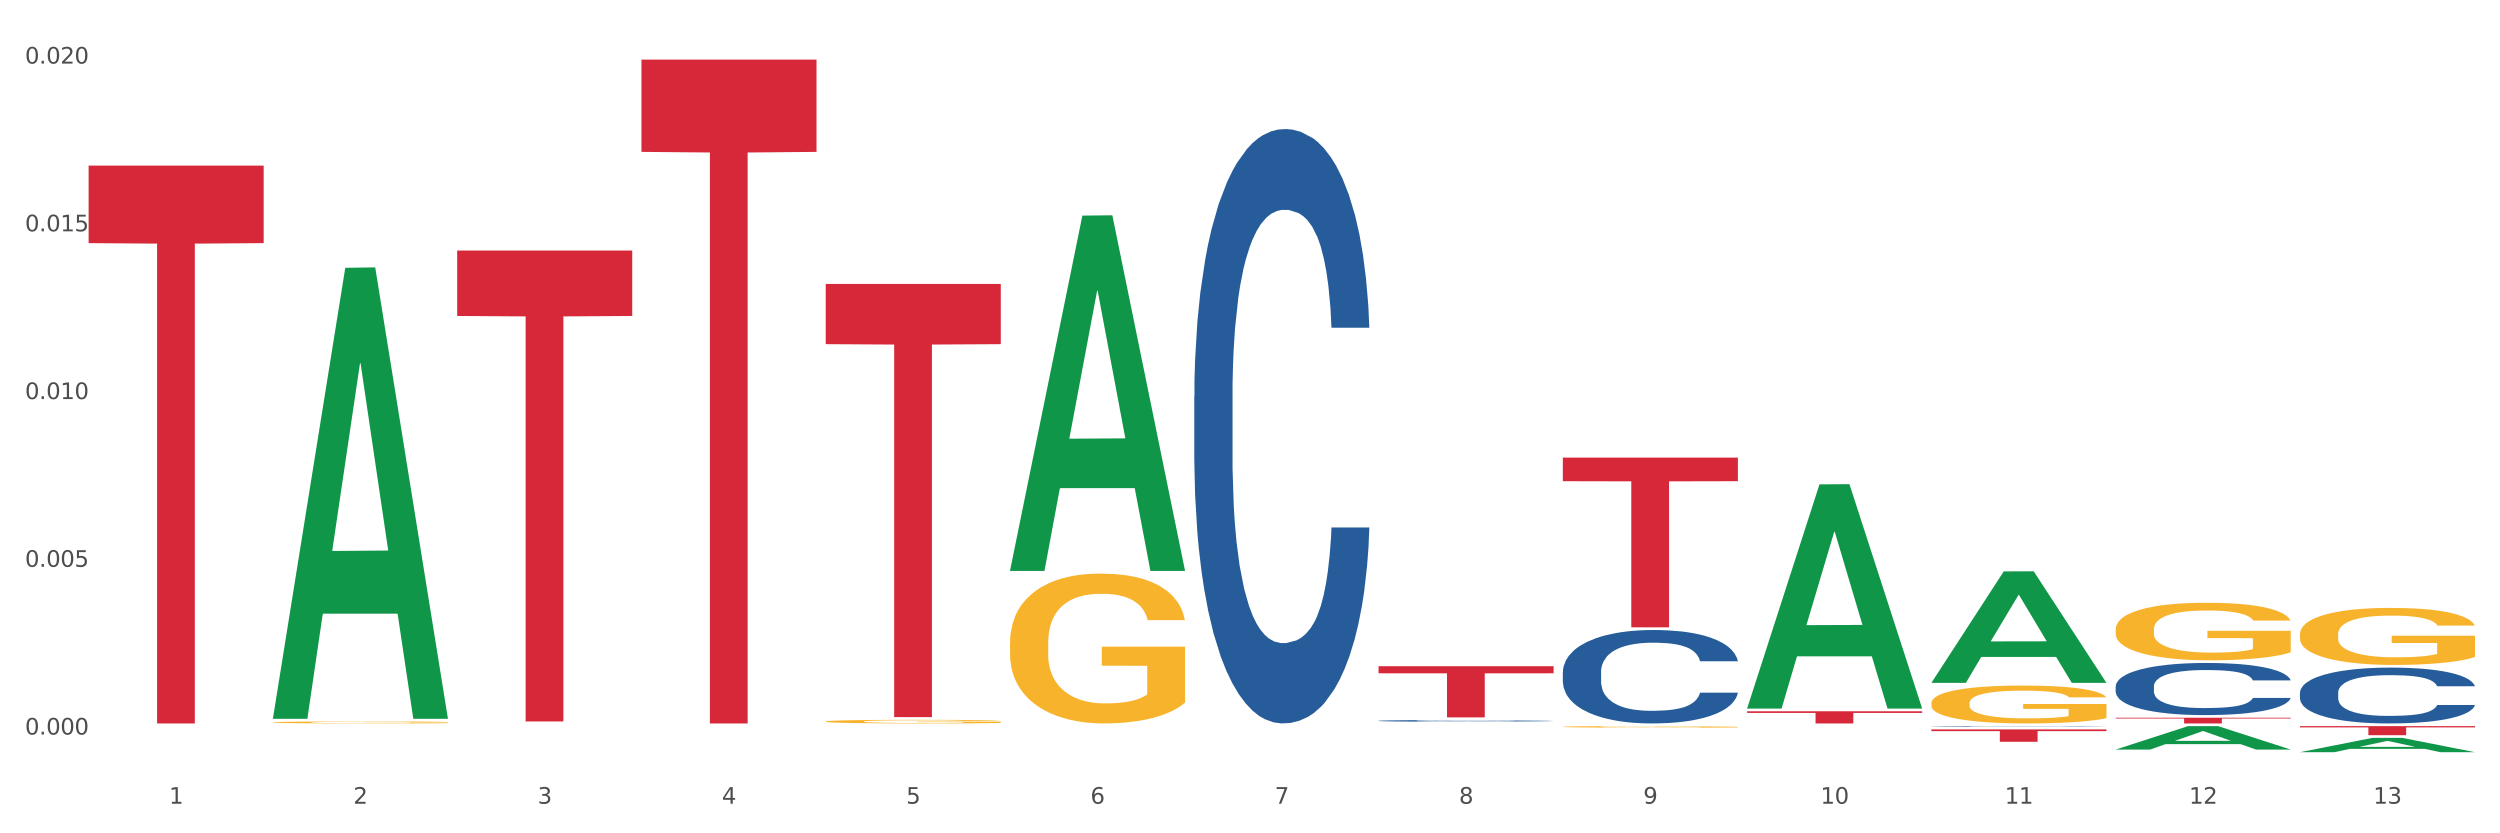 <?xml version="1.0" encoding="utf-8" standalone="no"?>
<!DOCTYPE svg PUBLIC "-//W3C//DTD SVG 1.1//EN"
  "http://www.w3.org/Graphics/SVG/1.1/DTD/svg11.dtd">
<svg xmlns:xlink="http://www.w3.org/1999/xlink" width="1080pt" height="360pt" viewBox="0 0 1080 360" xmlns="http://www.w3.org/2000/svg" version="1.1">
 <rect x="0" y="0" width="1080" height="360" fill="#333333" stroke="none"/>
 <defs>
  <style type="text/css">*{stroke-linejoin: round; stroke-linecap: butt}</style>
 </defs>
 <g id="figure_1">
  <g id="patch_1">
   <path d="M 0 360 
L 1080 360 
L 1080 0 
L 0 0 
z
" style="fill: #ffffff; stroke: #ffffff; stroke-linejoin: miter"/>
  </g>
  <g id="axes_1">
   <g id="matplotlib.axis_1">
    <g id="xtick_1">
     <g id="text_1">
      <!-- 1 -->
      <g style="fill: #4d4d4d" transform="translate(73.043 347.204) scale(0.096 -0.096)">
       <defs>
        <path id="DejaVuSans-31" d="M 794 531 
L 1825 531 
L 1825 4091 
L 703 3866 
L 703 4441 
L 1819 4666 
L 2450 4666 
L 2450 531 
L 3481 531 
L 3481 0 
L 794 0 
L 794 531 
z
" transform="scale(0.016)"/>
       </defs>
       <use xlink:href="#DejaVuSans-31"/>
      </g>
     </g>
    </g>
    <g id="xtick_2">
     <g id="text_2">
      <!-- 2 -->
      <g style="fill: #4d4d4d" transform="translate(152.65 347.204) scale(0.096 -0.096)">
       <defs>
        <path id="DejaVuSans-32" d="M 1228 531 
L 3431 531 
L 3431 0 
L 469 0 
L 469 531 
Q 828 903 1448 1529 
Q 2069 2156 2228 2338 
Q 2531 2678 2651 2914 
Q 2772 3150 2772 3378 
Q 2772 3750 2511 3984 
Q 2250 4219 1831 4219 
Q 1534 4219 1204 4116 
Q 875 4013 500 3803 
L 500 4441 
Q 881 4594 1212 4672 
Q 1544 4750 1819 4750 
Q 2544 4750 2975 4387 
Q 3406 4025 3406 3419 
Q 3406 3131 3298 2873 
Q 3191 2616 2906 2266 
Q 2828 2175 2409 1742 
Q 1991 1309 1228 531 
z
" transform="scale(0.016)"/>
       </defs>
       <use xlink:href="#DejaVuSans-32"/>
      </g>
     </g>
    </g>
    <g id="xtick_3">
     <g id="text_3">
      <!-- 3 -->
      <g style="fill: #4d4d4d" transform="translate(232.258 347.204) scale(0.096 -0.096)">
       <defs>
        <path id="DejaVuSans-33" d="M 2597 2516 
Q 3050 2419 3304 2112 
Q 3559 1806 3559 1356 
Q 3559 666 3084 287 
Q 2609 -91 1734 -91 
Q 1441 -91 1130 -33 
Q 819 25 488 141 
L 488 750 
Q 750 597 1062 519 
Q 1375 441 1716 441 
Q 2309 441 2620 675 
Q 2931 909 2931 1356 
Q 2931 1769 2642 2001 
Q 2353 2234 1838 2234 
L 1294 2234 
L 1294 2753 
L 1863 2753 
Q 2328 2753 2575 2939 
Q 2822 3125 2822 3475 
Q 2822 3834 2567 4026 
Q 2313 4219 1838 4219 
Q 1578 4219 1281 4162 
Q 984 4106 628 3988 
L 628 4550 
Q 988 4650 1302 4700 
Q 1616 4750 1894 4750 
Q 2613 4750 3031 4423 
Q 3450 4097 3450 3541 
Q 3450 3153 3228 2886 
Q 3006 2619 2597 2516 
z
" transform="scale(0.016)"/>
       </defs>
       <use xlink:href="#DejaVuSans-33"/>
      </g>
     </g>
    </g>
    <g id="xtick_4">
     <g id="text_4">
      <!-- 4 -->
      <g style="fill: #4d4d4d" transform="translate(311.865 347.204) scale(0.096 -0.096)">
       <defs>
        <path id="DejaVuSans-34" d="M 2419 4116 
L 825 1625 
L 2419 1625 
L 2419 4116 
z
M 2253 4666 
L 3047 4666 
L 3047 1625 
L 3713 1625 
L 3713 1100 
L 3047 1100 
L 3047 0 
L 2419 0 
L 2419 1100 
L 313 1100 
L 313 1709 
L 2253 4666 
z
" transform="scale(0.016)"/>
       </defs>
       <use xlink:href="#DejaVuSans-34"/>
      </g>
     </g>
    </g>
    <g id="xtick_5">
     <g id="text_5">
      <!-- 5 -->
      <g style="fill: #4d4d4d" transform="translate(391.473 347.204) scale(0.096 -0.096)">
       <defs>
        <path id="DejaVuSans-35" d="M 691 4666 
L 3169 4666 
L 3169 4134 
L 1269 4134 
L 1269 2991 
Q 1406 3038 1543 3061 
Q 1681 3084 1819 3084 
Q 2600 3084 3056 2656 
Q 3513 2228 3513 1497 
Q 3513 744 3044 326 
Q 2575 -91 1722 -91 
Q 1428 -91 1123 -41 
Q 819 9 494 109 
L 494 744 
Q 775 591 1075 516 
Q 1375 441 1709 441 
Q 2250 441 2565 725 
Q 2881 1009 2881 1497 
Q 2881 1984 2565 2268 
Q 2250 2553 1709 2553 
Q 1456 2553 1204 2497 
Q 953 2441 691 2322 
L 691 4666 
z
" transform="scale(0.016)"/>
       </defs>
       <use xlink:href="#DejaVuSans-35"/>
      </g>
     </g>
    </g>
    <g id="xtick_6">
     <g id="text_6">
      <!-- 6 -->
      <g style="fill: #4d4d4d" transform="translate(471.08 347.204) scale(0.096 -0.096)">
       <defs>
        <path id="DejaVuSans-36" d="M 2113 2584 
Q 1688 2584 1439 2293 
Q 1191 2003 1191 1497 
Q 1191 994 1439 701 
Q 1688 409 2113 409 
Q 2538 409 2786 701 
Q 3034 994 3034 1497 
Q 3034 2003 2786 2293 
Q 2538 2584 2113 2584 
z
M 3366 4563 
L 3366 3988 
Q 3128 4100 2886 4159 
Q 2644 4219 2406 4219 
Q 1781 4219 1451 3797 
Q 1122 3375 1075 2522 
Q 1259 2794 1537 2939 
Q 1816 3084 2150 3084 
Q 2853 3084 3261 2657 
Q 3669 2231 3669 1497 
Q 3669 778 3244 343 
Q 2819 -91 2113 -91 
Q 1303 -91 875 529 
Q 447 1150 447 2328 
Q 447 3434 972 4092 
Q 1497 4750 2381 4750 
Q 2619 4750 2861 4703 
Q 3103 4656 3366 4563 
z
" transform="scale(0.016)"/>
       </defs>
       <use xlink:href="#DejaVuSans-36"/>
      </g>
     </g>
    </g>
    <g id="xtick_7">
     <g id="text_7">
      <!-- 7 -->
      <g style="fill: #4d4d4d" transform="translate(550.688 347.204) scale(0.096 -0.096)">
       <defs>
        <path id="DejaVuSans-37" d="M 525 4666 
L 3525 4666 
L 3525 4397 
L 1831 0 
L 1172 0 
L 2766 4134 
L 525 4134 
L 525 4666 
z
" transform="scale(0.016)"/>
       </defs>
       <use xlink:href="#DejaVuSans-37"/>
      </g>
     </g>
    </g>
    <g id="xtick_8">
     <g id="text_8">
      <!-- 8 -->
      <g style="fill: #4d4d4d" transform="translate(630.295 347.204) scale(0.096 -0.096)">
       <defs>
        <path id="DejaVuSans-38" d="M 2034 2216 
Q 1584 2216 1326 1975 
Q 1069 1734 1069 1313 
Q 1069 891 1326 650 
Q 1584 409 2034 409 
Q 2484 409 2743 651 
Q 3003 894 3003 1313 
Q 3003 1734 2745 1975 
Q 2488 2216 2034 2216 
z
M 1403 2484 
Q 997 2584 770 2862 
Q 544 3141 544 3541 
Q 544 4100 942 4425 
Q 1341 4750 2034 4750 
Q 2731 4750 3128 4425 
Q 3525 4100 3525 3541 
Q 3525 3141 3298 2862 
Q 3072 2584 2669 2484 
Q 3125 2378 3379 2068 
Q 3634 1759 3634 1313 
Q 3634 634 3220 271 
Q 2806 -91 2034 -91 
Q 1263 -91 848 271 
Q 434 634 434 1313 
Q 434 1759 690 2068 
Q 947 2378 1403 2484 
z
M 1172 3481 
Q 1172 3119 1398 2916 
Q 1625 2713 2034 2713 
Q 2441 2713 2670 2916 
Q 2900 3119 2900 3481 
Q 2900 3844 2670 4047 
Q 2441 4250 2034 4250 
Q 1625 4250 1398 4047 
Q 1172 3844 1172 3481 
z
" transform="scale(0.016)"/>
       </defs>
       <use xlink:href="#DejaVuSans-38"/>
      </g>
     </g>
    </g>
    <g id="xtick_9">
     <g id="text_9">
      <!-- 9 -->
      <g style="fill: #4d4d4d" transform="translate(709.902 347.204) scale(0.096 -0.096)">
       <defs>
        <path id="DejaVuSans-39" d="M 703 97 
L 703 672 
Q 941 559 1184 500 
Q 1428 441 1663 441 
Q 2288 441 2617 861 
Q 2947 1281 2994 2138 
Q 2813 1869 2534 1725 
Q 2256 1581 1919 1581 
Q 1219 1581 811 2004 
Q 403 2428 403 3163 
Q 403 3881 828 4315 
Q 1253 4750 1959 4750 
Q 2769 4750 3195 4129 
Q 3622 3509 3622 2328 
Q 3622 1225 3098 567 
Q 2575 -91 1691 -91 
Q 1453 -91 1209 -44 
Q 966 3 703 97 
z
M 1959 2075 
Q 2384 2075 2632 2365 
Q 2881 2656 2881 3163 
Q 2881 3666 2632 3958 
Q 2384 4250 1959 4250 
Q 1534 4250 1286 3958 
Q 1038 3666 1038 3163 
Q 1038 2656 1286 2365 
Q 1534 2075 1959 2075 
z
" transform="scale(0.016)"/>
       </defs>
       <use xlink:href="#DejaVuSans-39"/>
      </g>
     </g>
    </g>
    <g id="xtick_10">
     <g id="text_10">
      <!-- 10 -->
      <g style="fill: #4d4d4d" transform="translate(786.456 347.204) scale(0.096 -0.096)">
       <defs>
        <path id="DejaVuSans-30" d="M 2034 4250 
Q 1547 4250 1301 3770 
Q 1056 3291 1056 2328 
Q 1056 1369 1301 889 
Q 1547 409 2034 409 
Q 2525 409 2770 889 
Q 3016 1369 3016 2328 
Q 3016 3291 2770 3770 
Q 2525 4250 2034 4250 
z
M 2034 4750 
Q 2819 4750 3233 4129 
Q 3647 3509 3647 2328 
Q 3647 1150 3233 529 
Q 2819 -91 2034 -91 
Q 1250 -91 836 529 
Q 422 1150 422 2328 
Q 422 3509 836 4129 
Q 1250 4750 2034 4750 
z
" transform="scale(0.016)"/>
       </defs>
       <use xlink:href="#DejaVuSans-31"/>
       <use xlink:href="#DejaVuSans-30" transform="translate(63.623 0)"/>
      </g>
     </g>
    </g>
    <g id="xtick_11">
     <g id="text_11">
      <!-- 11 -->
      <g style="fill: #4d4d4d" transform="translate(866.063 347.204) scale(0.096 -0.096)">
       <use xlink:href="#DejaVuSans-31"/>
       <use xlink:href="#DejaVuSans-31" transform="translate(63.623 0)"/>
      </g>
     </g>
    </g>
    <g id="xtick_12">
     <g id="text_12">
      <!-- 12 -->
      <g style="fill: #4d4d4d" transform="translate(945.671 347.204) scale(0.096 -0.096)">
       <use xlink:href="#DejaVuSans-31"/>
       <use xlink:href="#DejaVuSans-32" transform="translate(63.623 0)"/>
      </g>
     </g>
    </g>
    <g id="xtick_13">
     <g id="text_13">
      <!-- 13 -->
      <g style="fill: #4d4d4d" transform="translate(1025.278 347.204) scale(0.096 -0.096)">
       <use xlink:href="#DejaVuSans-31"/>
       <use xlink:href="#DejaVuSans-33" transform="translate(63.623 0)"/>
      </g>
     </g>
    </g>
    <g id="xtick_14"/>
    <g id="xtick_15"/>
    <g id="xtick_16"/>
    <g id="xtick_17"/>
    <g id="xtick_18"/>
    <g id="xtick_19"/>
    <g id="xtick_20"/>
    <g id="xtick_21"/>
    <g id="xtick_22"/>
    <g id="xtick_23"/>
    <g id="xtick_24"/>
    <g id="xtick_25"/>
   </g>
   <g id="matplotlib.axis_2">
    <g id="ytick_1">
     <g id="text_14">
      <!-- 0.000 -->
      <g style="fill: #4d4d4d" transform="translate(10.8 317.325) scale(0.096 -0.096)">
       <defs>
        <path id="DejaVuSans-2e" d="M 684 794 
L 1344 794 
L 1344 0 
L 684 0 
L 684 794 
z
" transform="scale(0.016)"/>
       </defs>
       <use xlink:href="#DejaVuSans-30"/>
       <use xlink:href="#DejaVuSans-2e" transform="translate(63.623 0)"/>
       <use xlink:href="#DejaVuSans-30" transform="translate(95.41 0)"/>
       <use xlink:href="#DejaVuSans-30" transform="translate(159.033 0)"/>
       <use xlink:href="#DejaVuSans-30" transform="translate(222.656 0)"/>
      </g>
     </g>
    </g>
    <g id="ytick_2">
     <g id="text_15">
      <!-- 0.005 -->
      <g style="fill: #4d4d4d" transform="translate(10.8 244.861) scale(0.096 -0.096)">
       <use xlink:href="#DejaVuSans-30"/>
       <use xlink:href="#DejaVuSans-2e" transform="translate(63.623 0)"/>
       <use xlink:href="#DejaVuSans-30" transform="translate(95.41 0)"/>
       <use xlink:href="#DejaVuSans-30" transform="translate(159.033 0)"/>
       <use xlink:href="#DejaVuSans-35" transform="translate(222.656 0)"/>
      </g>
     </g>
    </g>
    <g id="ytick_3">
     <g id="text_16">
      <!-- 0.010 -->
      <g style="fill: #4d4d4d" transform="translate(10.8 172.397) scale(0.096 -0.096)">
       <use xlink:href="#DejaVuSans-30"/>
       <use xlink:href="#DejaVuSans-2e" transform="translate(63.623 0)"/>
       <use xlink:href="#DejaVuSans-30" transform="translate(95.41 0)"/>
       <use xlink:href="#DejaVuSans-31" transform="translate(159.033 0)"/>
       <use xlink:href="#DejaVuSans-30" transform="translate(222.656 0)"/>
      </g>
     </g>
    </g>
    <g id="ytick_4">
     <g id="text_17">
      <!-- 0.015 -->
      <g style="fill: #4d4d4d" transform="translate(10.8 99.933) scale(0.096 -0.096)">
       <use xlink:href="#DejaVuSans-30"/>
       <use xlink:href="#DejaVuSans-2e" transform="translate(63.623 0)"/>
       <use xlink:href="#DejaVuSans-30" transform="translate(95.41 0)"/>
       <use xlink:href="#DejaVuSans-31" transform="translate(159.033 0)"/>
       <use xlink:href="#DejaVuSans-35" transform="translate(222.656 0)"/>
      </g>
     </g>
    </g>
    <g id="ytick_5">
     <g id="text_18">
      <!-- 0.020 -->
      <g style="fill: #4d4d4d" transform="translate(10.8 27.469) scale(0.096 -0.096)">
       <use xlink:href="#DejaVuSans-30"/>
       <use xlink:href="#DejaVuSans-2e" transform="translate(63.623 0)"/>
       <use xlink:href="#DejaVuSans-30" transform="translate(95.41 0)"/>
       <use xlink:href="#DejaVuSans-32" transform="translate(159.033 0)"/>
       <use xlink:href="#DejaVuSans-30" transform="translate(222.656 0)"/>
      </g>
     </g>
    </g>
    <g id="ytick_6"/>
    <g id="ytick_7"/>
    <g id="ytick_8"/>
    <g id="ytick_9"/>
   </g>
   <g id="PolyCollection_1">
    <path d="M 117.89 310.159 
L 117.968 309.976 
L 149.155 115.697 
L 162.097 115.514 
L 193.518 310.525 
L 178.548 310.525 
L 171.765 265.114 
L 139.565 265.114 
L 139.331 265.846 
L 132.782 310.525 
L 117.89 310.525 
L 117.89 310.159 
L 143.619 238.014 
L 167.711 237.831 
L 155.782 157.079 
L 155.626 156.713 
L 155.47 157.263 
L 143.541 237.831 
L 143.619 238.014 
L 117.89 310.159 
z
" clip-path="url(#p60aa0559e1)" style="fill: #109648"/>
    <path d="M 834.358 315.093 
L 909.985 315.093 
L 909.985 315.839 
L 880.236 315.844 
L 880.236 320.459 
L 863.928 320.459 
L 863.928 315.844 
L 834.358 315.839 
L 834.358 315.098 
L 834.358 315.093 
z
" clip-path="url(#p60aa0559e1)" style="fill: #d62839"/>
    <path d="M 754.75 307.257 
L 830.378 307.257 
L 830.378 307.989 
L 800.628 307.994 
L 800.628 312.526 
L 784.32 312.526 
L 784.32 307.994 
L 754.75 307.989 
L 754.75 307.262 
L 754.75 307.257 
z
" clip-path="url(#p60aa0559e1)" style="fill: #d62839"/>
    <path d="M 675.143 197.686 
L 750.77 197.686 
L 750.77 207.876 
L 721.021 207.945 
L 721.021 271.014 
L 704.713 271.014 
L 704.713 207.945 
L 675.143 207.876 
L 675.143 197.755 
L 675.143 197.686 
z
" clip-path="url(#p60aa0559e1)" style="fill: #d62839"/>
    <path d="M 595.535 287.791 
L 671.163 287.791 
L 671.163 290.865 
L 641.413 290.886 
L 641.413 309.912 
L 625.105 309.912 
L 625.105 290.886 
L 595.535 290.865 
L 595.535 287.811 
L 595.535 287.791 
z
" clip-path="url(#p60aa0559e1)" style="fill: #d62839"/>
    <path d="M 356.713 122.666 
L 432.34 122.666 
L 432.34 148.673 
L 402.591 148.849 
L 402.591 309.814 
L 386.283 309.814 
L 386.283 148.849 
L 356.713 148.673 
L 356.713 122.842 
L 356.713 122.666 
z
" clip-path="url(#p60aa0559e1)" style="fill: #d62839"/>
    <path d="M 277.105 25.759 
L 352.733 25.759 
L 352.733 65.611 
L 322.984 65.88 
L 322.984 312.526 
L 306.675 312.526 
L 306.675 65.88 
L 277.105 65.611 
L 277.105 26.029 
L 277.105 25.759 
z
" clip-path="url(#p60aa0559e1)" style="fill: #d62839"/>
    <path d="M 197.498 108.22 
L 273.125 108.22 
L 273.125 136.494 
L 243.376 136.685 
L 243.376 311.679 
L 227.068 311.679 
L 227.068 136.685 
L 197.498 136.494 
L 197.498 108.411 
L 197.498 108.22 
z
" clip-path="url(#p60aa0559e1)" style="fill: #d62839"/>
    <path d="M 38.283 71.534 
L 113.91 71.534 
L 113.91 105.024 
L 84.161 105.25 
L 84.161 312.526 
L 67.853 312.526 
L 67.853 105.25 
L 38.283 105.024 
L 38.283 71.76 
L 38.283 71.534 
z
" clip-path="url(#p60aa0559e1)" style="fill: #d62839"/>
    <path d="M 515.928 171.118 
L 516.017 170.884 
L 516.017 164.318 
L 516.286 155.406 
L 517.269 138.991 
L 518.52 126.562 
L 520.666 112.023 
L 521.828 105.925 
L 523.348 99.125 
L 526.476 88.103 
L 530.052 78.723 
L 532.555 73.564 
L 534.432 70.28 
L 538.634 64.418 
L 541.048 61.838 
L 543.551 59.728 
L 545.696 58.321 
L 549.272 56.679 
L 552.132 55.975 
L 555.44 55.741 
L 558.211 55.975 
L 561.876 56.914 
L 567.24 59.728 
L 569.296 61.369 
L 572.067 64.183 
L 574.928 67.935 
L 577.252 71.687 
L 579.934 77.081 
L 582.705 84.116 
L 585.387 93.028 
L 587.264 101.235 
L 588.784 109.912 
L 590.125 120.465 
L 591.108 131.956 
L 591.555 141.57 
L 575.196 141.57 
L 574.749 132.894 
L 573.855 123.513 
L 572.961 117.182 
L 571.978 112.023 
L 570.458 106.16 
L 569.117 102.408 
L 566.882 97.952 
L 564.826 95.138 
L 563.128 93.497 
L 561.072 92.09 
L 556.691 90.682 
L 553.563 90.682 
L 551.596 91.152 
L 549.182 92.324 
L 547.126 93.966 
L 544.713 96.78 
L 542.835 99.828 
L 540.958 103.815 
L 539.885 106.629 
L 538.276 111.788 
L 537.204 116.009 
L 535.773 123.279 
L 534.969 128.438 
L 533.539 141.805 
L 532.913 151.654 
L 532.645 158.455 
L 532.466 165.959 
L 532.466 202.542 
L 533.002 218.958 
L 533.449 225.993 
L 534.164 233.966 
L 535.505 244.284 
L 537.472 254.368 
L 539.528 261.638 
L 541.226 266.094 
L 542.835 269.377 
L 544.445 271.956 
L 546.411 274.301 
L 548.02 275.708 
L 550.434 277.115 
L 553.295 277.819 
L 555.529 277.819 
L 560.088 276.646 
L 562.145 275.474 
L 564.111 273.832 
L 566.257 271.253 
L 567.955 268.439 
L 568.938 266.328 
L 570.548 261.872 
L 571.799 257.182 
L 572.872 251.789 
L 573.587 247.098 
L 574.391 240.063 
L 575.017 232.09 
L 575.196 227.869 
L 591.555 227.869 
L 591.197 236.311 
L 590.572 244.519 
L 589.32 255.541 
L 588.337 261.872 
L 586.817 269.611 
L 585.208 276.177 
L 582.973 283.447 
L 580.917 288.841 
L 578.772 293.531 
L 576.448 297.752 
L 572.246 303.615 
L 570.726 305.256 
L 567.508 308.07 
L 565.005 309.712 
L 561.34 311.353 
L 557.585 312.291 
L 553.652 312.526 
L 550.166 312.057 
L 546.322 310.65 
L 543.908 309.243 
L 541.226 307.132 
L 538.098 303.849 
L 535.148 299.862 
L 532.376 295.172 
L 529.784 289.779 
L 527.37 283.682 
L 524.242 273.598 
L 521.917 263.748 
L 520.219 254.603 
L 519.057 246.864 
L 517.895 237.015 
L 517.269 230.214 
L 516.286 213.799 
L 515.928 198.556 
L 515.928 171.118 
z
" clip-path="url(#p60aa0559e1)" style="fill: #255c99"/>
    <path d="M 595.535 311.388 
L 595.625 311.388 
L 595.625 311.369 
L 595.893 311.344 
L 596.876 311.298 
L 598.128 311.263 
L 600.273 311.222 
L 601.435 311.205 
L 602.955 311.186 
L 606.084 311.155 
L 609.66 311.129 
L 612.163 311.114 
L 614.04 311.105 
L 618.241 311.088 
L 620.655 311.081 
L 623.158 311.075 
L 625.304 311.071 
L 628.879 311.067 
L 631.74 311.065 
L 635.047 311.064 
L 637.819 311.065 
L 641.484 311.067 
L 646.847 311.075 
L 648.904 311.08 
L 651.675 311.088 
L 654.535 311.098 
L 656.86 311.109 
L 659.541 311.124 
L 662.313 311.144 
L 664.994 311.169 
L 666.872 311.192 
L 668.391 311.216 
L 669.732 311.246 
L 670.716 311.278 
L 671.163 311.305 
L 654.803 311.305 
L 654.357 311.281 
L 653.463 311.254 
L 652.569 311.237 
L 651.585 311.222 
L 650.066 311.206 
L 648.725 311.195 
L 646.49 311.183 
L 644.434 311.175 
L 642.735 311.17 
L 640.679 311.166 
L 636.299 311.162 
L 633.17 311.162 
L 631.204 311.164 
L 628.79 311.167 
L 626.734 311.171 
L 624.32 311.179 
L 622.443 311.188 
L 620.566 311.199 
L 619.493 311.207 
L 617.884 311.222 
L 616.811 311.233 
L 615.381 311.254 
L 614.576 311.268 
L 613.146 311.306 
L 612.52 311.334 
L 612.252 311.353 
L 612.073 311.374 
L 612.073 311.477 
L 612.61 311.523 
L 613.057 311.542 
L 613.772 311.565 
L 615.113 311.594 
L 617.079 311.622 
L 619.135 311.643 
L 620.834 311.655 
L 622.443 311.664 
L 624.052 311.672 
L 626.019 311.678 
L 627.628 311.682 
L 630.041 311.686 
L 632.902 311.688 
L 635.137 311.688 
L 639.696 311.685 
L 641.752 311.681 
L 643.719 311.677 
L 645.864 311.67 
L 647.563 311.662 
L 648.546 311.656 
L 650.155 311.643 
L 651.407 311.63 
L 652.479 311.615 
L 653.194 311.602 
L 653.999 311.582 
L 654.625 311.56 
L 654.803 311.548 
L 671.163 311.548 
L 670.805 311.571 
L 670.179 311.594 
L 668.928 311.625 
L 667.944 311.643 
L 666.425 311.665 
L 664.816 311.683 
L 662.581 311.704 
L 660.525 311.719 
L 658.379 311.732 
L 656.055 311.744 
L 651.853 311.761 
L 650.334 311.765 
L 647.116 311.773 
L 644.613 311.778 
L 640.947 311.782 
L 637.193 311.785 
L 633.26 311.786 
L 629.773 311.784 
L 625.929 311.78 
L 623.516 311.776 
L 620.834 311.77 
L 617.705 311.761 
L 614.755 311.75 
L 611.984 311.737 
L 609.391 311.722 
L 606.978 311.705 
L 603.849 311.676 
L 601.525 311.649 
L 599.826 311.623 
L 598.664 311.601 
L 597.502 311.573 
L 596.876 311.554 
L 595.893 311.508 
L 595.535 311.465 
L 595.535 311.388 
z
" clip-path="url(#p60aa0559e1)" style="fill: #255c99"/>
    <path d="M 675.143 290.3 
L 675.232 290.263 
L 675.232 289.231 
L 675.5 287.83 
L 676.484 285.25 
L 677.735 283.297 
L 679.881 281.012 
L 681.043 280.053 
L 682.563 278.984 
L 685.691 277.252 
L 689.267 275.778 
L 691.77 274.967 
L 693.647 274.451 
L 697.849 273.529 
L 700.263 273.124 
L 702.766 272.792 
L 704.911 272.571 
L 708.487 272.313 
L 711.347 272.202 
L 714.655 272.165 
L 717.426 272.202 
L 721.091 272.35 
L 726.455 272.792 
L 728.511 273.05 
L 731.282 273.492 
L 734.143 274.082 
L 736.467 274.672 
L 739.149 275.52 
L 741.92 276.625 
L 744.602 278.026 
L 746.479 279.316 
L 747.999 280.68 
L 749.34 282.338 
L 750.323 284.145 
L 750.77 285.656 
L 734.411 285.656 
L 733.964 284.292 
L 733.07 282.818 
L 732.176 281.822 
L 731.193 281.012 
L 729.673 280.09 
L 728.332 279.5 
L 726.097 278.8 
L 724.041 278.358 
L 722.343 278.1 
L 720.287 277.879 
L 715.906 277.657 
L 712.778 277.657 
L 710.811 277.731 
L 708.397 277.915 
L 706.341 278.173 
L 703.928 278.616 
L 702.05 279.095 
L 700.173 279.721 
L 699.1 280.164 
L 697.491 280.975 
L 696.419 281.638 
L 694.988 282.781 
L 694.184 283.592 
L 692.753 285.693 
L 692.128 287.241 
L 691.86 288.31 
L 691.681 289.489 
L 691.681 295.239 
L 692.217 297.819 
L 692.664 298.925 
L 693.379 300.178 
L 694.72 301.8 
L 696.687 303.385 
L 698.743 304.527 
L 700.441 305.228 
L 702.05 305.744 
L 703.66 306.149 
L 705.626 306.518 
L 707.235 306.739 
L 709.649 306.96 
L 712.51 307.071 
L 714.744 307.071 
L 719.303 306.886 
L 721.359 306.702 
L 723.326 306.444 
L 725.472 306.039 
L 727.17 305.596 
L 728.153 305.265 
L 729.763 304.564 
L 731.014 303.827 
L 732.087 302.979 
L 732.802 302.242 
L 733.606 301.136 
L 734.232 299.883 
L 734.411 299.22 
L 750.77 299.22 
L 750.412 300.547 
L 749.787 301.837 
L 748.535 303.569 
L 747.552 304.564 
L 746.032 305.781 
L 744.423 306.813 
L 742.188 307.955 
L 740.132 308.803 
L 737.987 309.54 
L 735.662 310.204 
L 731.461 311.125 
L 729.941 311.383 
L 726.723 311.826 
L 724.22 312.084 
L 720.555 312.342 
L 716.8 312.489 
L 712.867 312.526 
L 709.381 312.452 
L 705.537 312.231 
L 703.123 312.01 
L 700.441 311.678 
L 697.313 311.162 
L 694.363 310.535 
L 691.591 309.798 
L 688.999 308.951 
L 686.585 307.992 
L 683.457 306.407 
L 681.132 304.859 
L 679.434 303.422 
L 678.272 302.205 
L 677.11 300.657 
L 676.484 299.588 
L 675.5 297.008 
L 675.143 294.612 
L 675.143 290.3 
z
" clip-path="url(#p60aa0559e1)" style="fill: #255c99"/>
    <path d="M 834.358 313.796 
L 834.447 313.796 
L 834.447 313.789 
L 834.715 313.78 
L 835.699 313.763 
L 836.95 313.75 
L 839.096 313.735 
L 840.258 313.729 
L 841.778 313.722 
L 844.906 313.711 
L 848.482 313.701 
L 850.985 313.696 
L 852.862 313.692 
L 857.064 313.686 
L 859.478 313.684 
L 861.981 313.682 
L 864.126 313.68 
L 867.702 313.678 
L 870.562 313.678 
L 873.87 313.678 
L 876.641 313.678 
L 880.306 313.679 
L 885.67 313.682 
L 887.726 313.683 
L 890.497 313.686 
L 893.358 313.69 
L 895.682 313.694 
L 898.364 313.699 
L 901.135 313.707 
L 903.817 313.716 
L 905.694 313.724 
L 907.214 313.733 
L 908.555 313.744 
L 909.538 313.756 
L 909.985 313.766 
L 893.626 313.766 
L 893.179 313.757 
L 892.285 313.747 
L 891.391 313.741 
L 890.408 313.735 
L 888.888 313.729 
L 887.547 313.726 
L 885.312 313.721 
L 883.256 313.718 
L 881.558 313.716 
L 879.502 313.715 
L 875.121 313.713 
L 871.993 313.713 
L 870.026 313.714 
L 867.612 313.715 
L 865.556 313.717 
L 863.143 313.72 
L 861.265 313.723 
L 859.388 313.727 
L 858.315 313.73 
L 856.706 313.735 
L 855.634 313.74 
L 854.203 313.747 
L 853.399 313.752 
L 851.968 313.766 
L 851.343 313.776 
L 851.075 313.783 
L 850.896 313.791 
L 850.896 313.829 
L 851.432 313.845 
L 851.879 313.853 
L 852.594 313.861 
L 853.935 313.872 
L 855.902 313.882 
L 857.958 313.889 
L 859.656 313.894 
L 861.265 313.897 
L 862.875 313.9 
L 864.841 313.902 
L 866.45 313.904 
L 868.864 313.905 
L 871.724 313.906 
L 873.959 313.906 
L 878.518 313.905 
L 880.574 313.904 
L 882.541 313.902 
L 884.687 313.899 
L 886.385 313.896 
L 887.368 313.894 
L 888.977 313.89 
L 890.229 313.885 
L 891.302 313.879 
L 892.017 313.874 
L 892.821 313.867 
L 893.447 313.859 
L 893.626 313.855 
L 909.985 313.855 
L 909.627 313.863 
L 909.002 313.872 
L 907.75 313.883 
L 906.767 313.89 
L 905.247 313.898 
L 903.638 313.904 
L 901.403 313.912 
L 899.347 313.917 
L 897.202 313.922 
L 894.877 313.927 
L 890.676 313.933 
L 889.156 313.934 
L 885.938 313.937 
L 883.435 313.939 
L 879.77 313.941 
L 876.015 313.941 
L 872.082 313.942 
L 868.596 313.941 
L 864.752 313.94 
L 862.338 313.938 
L 859.656 313.936 
L 856.528 313.933 
L 853.578 313.929 
L 850.806 313.924 
L 848.214 313.918 
L 845.8 313.912 
L 842.672 313.902 
L 840.347 313.892 
L 838.649 313.882 
L 837.487 313.874 
L 836.325 313.864 
L 835.699 313.857 
L 834.715 313.84 
L 834.358 313.824 
L 834.358 313.796 
z
" clip-path="url(#p60aa0559e1)" style="fill: #255c99"/>
    <path d="M 913.965 296.517 
L 914.055 296.497 
L 914.055 295.921 
L 914.323 295.14 
L 915.306 293.7 
L 916.558 292.61 
L 918.703 291.336 
L 919.865 290.801 
L 921.385 290.205 
L 924.514 289.238 
L 928.09 288.416 
L 930.593 287.963 
L 932.47 287.676 
L 936.671 287.161 
L 939.085 286.935 
L 941.588 286.75 
L 943.734 286.627 
L 947.309 286.483 
L 950.17 286.421 
L 953.477 286.401 
L 956.249 286.421 
L 959.914 286.503 
L 965.277 286.75 
L 967.333 286.894 
L 970.105 287.141 
L 972.965 287.47 
L 975.29 287.799 
L 977.971 288.272 
L 980.743 288.889 
L 983.424 289.67 
L 985.302 290.39 
L 986.821 291.151 
L 988.162 292.076 
L 989.146 293.083 
L 989.593 293.926 
L 973.233 293.926 
L 972.786 293.166 
L 971.893 292.343 
L 970.999 291.788 
L 970.015 291.336 
L 968.496 290.822 
L 967.155 290.493 
L 964.92 290.102 
L 962.864 289.855 
L 961.165 289.711 
L 959.109 289.588 
L 954.729 289.464 
L 951.6 289.464 
L 949.634 289.506 
L 947.22 289.608 
L 945.164 289.752 
L 942.75 289.999 
L 940.873 290.266 
L 938.996 290.616 
L 937.923 290.863 
L 936.314 291.315 
L 935.241 291.685 
L 933.811 292.323 
L 933.006 292.775 
L 931.576 293.947 
L 930.95 294.811 
L 930.682 295.407 
L 930.503 296.065 
L 930.503 299.273 
L 931.04 300.712 
L 931.487 301.329 
L 932.202 302.028 
L 933.543 302.933 
L 935.509 303.817 
L 937.565 304.454 
L 939.264 304.845 
L 940.873 305.133 
L 942.482 305.359 
L 944.449 305.565 
L 946.058 305.688 
L 948.471 305.811 
L 951.332 305.873 
L 953.567 305.873 
L 958.126 305.77 
L 960.182 305.668 
L 962.149 305.524 
L 964.294 305.297 
L 965.993 305.051 
L 966.976 304.866 
L 968.585 304.475 
L 969.836 304.064 
L 970.909 303.591 
L 971.624 303.179 
L 972.429 302.563 
L 973.055 301.864 
L 973.233 301.493 
L 989.593 301.493 
L 989.235 302.234 
L 988.609 302.953 
L 987.358 303.92 
L 986.374 304.475 
L 984.855 305.153 
L 983.246 305.729 
L 981.011 306.367 
L 978.955 306.84 
L 976.809 307.251 
L 974.485 307.621 
L 970.283 308.135 
L 968.764 308.279 
L 965.546 308.526 
L 963.043 308.67 
L 959.377 308.814 
L 955.623 308.896 
L 951.69 308.916 
L 948.203 308.875 
L 944.359 308.752 
L 941.946 308.628 
L 939.264 308.443 
L 936.135 308.156 
L 933.185 307.806 
L 930.414 307.395 
L 927.821 306.922 
L 925.408 306.387 
L 922.279 305.503 
L 919.955 304.639 
L 918.256 303.837 
L 917.094 303.159 
L 915.932 302.295 
L 915.306 301.699 
L 914.323 300.26 
L 913.965 298.923 
L 913.965 296.517 
z
" clip-path="url(#p60aa0559e1)" style="fill: #255c99"/>
    <path d="M 993.573 299.244 
L 993.662 299.221 
L 993.662 298.605 
L 993.93 297.768 
L 994.914 296.226 
L 996.165 295.058 
L 998.311 293.693 
L 999.473 293.12 
L 1000.993 292.481 
L 1004.121 291.446 
L 1007.697 290.565 
L 1010.2 290.08 
L 1012.077 289.772 
L 1016.279 289.221 
L 1018.693 288.979 
L 1021.196 288.781 
L 1023.341 288.648 
L 1026.917 288.494 
L 1029.777 288.428 
L 1033.085 288.406 
L 1035.856 288.428 
L 1039.521 288.516 
L 1044.885 288.781 
L 1046.941 288.935 
L 1049.712 289.199 
L 1052.573 289.552 
L 1054.897 289.904 
L 1057.579 290.411 
L 1060.35 291.071 
L 1063.032 291.908 
L 1064.909 292.679 
L 1066.429 293.494 
L 1067.77 294.486 
L 1068.753 295.565 
L 1069.2 296.468 
L 1052.841 296.468 
L 1052.394 295.653 
L 1051.5 294.772 
L 1050.606 294.177 
L 1049.623 293.693 
L 1048.103 293.142 
L 1046.762 292.79 
L 1044.527 292.371 
L 1042.471 292.107 
L 1040.773 291.953 
L 1038.717 291.82 
L 1034.336 291.688 
L 1031.208 291.688 
L 1029.241 291.732 
L 1026.827 291.842 
L 1024.771 291.997 
L 1022.358 292.261 
L 1020.48 292.547 
L 1018.603 292.922 
L 1017.53 293.186 
L 1015.921 293.671 
L 1014.849 294.067 
L 1013.418 294.75 
L 1012.614 295.235 
L 1011.183 296.49 
L 1010.558 297.415 
L 1010.29 298.054 
L 1010.111 298.759 
L 1010.111 302.195 
L 1010.647 303.737 
L 1011.094 304.398 
L 1011.809 305.147 
L 1013.15 306.116 
L 1015.117 307.063 
L 1017.173 307.746 
L 1018.871 308.164 
L 1020.48 308.473 
L 1022.089 308.715 
L 1024.056 308.935 
L 1025.665 309.068 
L 1028.079 309.2 
L 1030.939 309.266 
L 1033.174 309.266 
L 1037.733 309.156 
L 1039.789 309.046 
L 1041.756 308.891 
L 1043.902 308.649 
L 1045.6 308.385 
L 1046.583 308.187 
L 1048.192 307.768 
L 1049.444 307.327 
L 1050.517 306.821 
L 1051.232 306.38 
L 1052.036 305.719 
L 1052.662 304.971 
L 1052.841 304.574 
L 1069.2 304.574 
L 1068.842 305.367 
L 1068.217 306.138 
L 1066.965 307.173 
L 1065.982 307.768 
L 1064.462 308.495 
L 1062.853 309.112 
L 1060.618 309.794 
L 1058.562 310.301 
L 1056.417 310.742 
L 1054.092 311.138 
L 1049.891 311.689 
L 1048.371 311.843 
L 1045.153 312.107 
L 1042.65 312.262 
L 1038.985 312.416 
L 1035.23 312.504 
L 1031.297 312.526 
L 1027.811 312.482 
L 1023.967 312.35 
L 1021.553 312.217 
L 1018.871 312.019 
L 1015.743 311.711 
L 1012.793 311.336 
L 1010.021 310.896 
L 1007.429 310.389 
L 1005.015 309.817 
L 1001.887 308.869 
L 999.562 307.944 
L 997.864 307.085 
L 996.702 306.358 
L 995.54 305.433 
L 994.914 304.794 
L 993.93 303.252 
L 993.573 301.821 
L 993.573 299.244 
z
" clip-path="url(#p60aa0559e1)" style="fill: #255c99"/>
    <path d="M 993.573 274.005 
L 993.662 273.982 
L 993.662 273.172 
L 993.841 272.475 
L 994.734 270.788 
L 996.073 269.393 
L 997.055 268.651 
L 998.037 268.043 
L 999.198 267.436 
L 1000.627 266.806 
L 1003.216 265.884 
L 1004.823 265.411 
L 1006.788 264.916 
L 1010.359 264.197 
L 1012.948 263.792 
L 1015.627 263.454 
L 1020.002 263.049 
L 1022.859 262.869 
L 1025.895 262.734 
L 1029.556 262.644 
L 1032.324 262.622 
L 1038.396 262.689 
L 1043.574 262.892 
L 1046.074 263.049 
L 1049.289 263.319 
L 1050.985 263.499 
L 1053.753 263.859 
L 1056.61 264.332 
L 1058.575 264.736 
L 1061.521 265.501 
L 1063.753 266.266 
L 1065.807 267.211 
L 1066.879 267.863 
L 1067.682 268.471 
L 1068.396 269.168 
L 1069.111 270.27 
L 1053.039 270.27 
L 1052.414 269.483 
L 1051.432 268.741 
L 1050.003 268.021 
L 1048.753 267.571 
L 1046.61 267.009 
L 1044.646 266.649 
L 1042.592 266.379 
L 1040.092 266.154 
L 1038.128 266.041 
L 1035.36 265.951 
L 1029.913 265.974 
L 1026.252 266.154 
L 1023.752 266.379 
L 1022.145 266.581 
L 1020.717 266.806 
L 1019.109 267.121 
L 1017.234 267.593 
L 1015.895 268.021 
L 1014.556 268.561 
L 1013.484 269.101 
L 1012.502 269.73 
L 1011.698 270.405 
L 1011.073 271.103 
L 1010.538 271.958 
L 1010.091 273.375 
L 1010.091 276.457 
L 1010.27 277.154 
L 1010.716 278.076 
L 1011.252 278.774 
L 1012.145 279.606 
L 1012.948 280.168 
L 1014.466 280.978 
L 1016.163 281.653 
L 1017.502 282.081 
L 1018.841 282.44 
L 1021.163 282.935 
L 1023.752 283.34 
L 1025.985 283.588 
L 1029.02 283.813 
L 1031.074 283.903 
L 1032.86 283.948 
L 1037.235 283.948 
L 1040.36 283.88 
L 1043.842 283.723 
L 1046.521 283.52 
L 1048.753 283.273 
L 1051.253 282.868 
L 1052.86 282.485 
L 1052.86 277.784 
L 1033.217 277.761 
L 1033.217 274.635 
L 1069.2 274.635 
L 1069.2 283.813 
L 1067.682 284.285 
L 1065.986 284.713 
L 1064.2 285.095 
L 1061.521 285.567 
L 1058.307 286.017 
L 1055.45 286.332 
L 1052.414 286.602 
L 1048.842 286.85 
L 1044.199 287.075 
L 1041.342 287.165 
L 1037.771 287.232 
L 1033.574 287.255 
L 1029.913 287.21 
L 1026.342 287.097 
L 1022.592 286.895 
L 1018.931 286.602 
L 1016.163 286.31 
L 1013.395 285.95 
L 1010.448 285.477 
L 1008.127 285.027 
L 1006.341 284.623 
L 1004.377 284.105 
L 1002.234 283.43 
L 1000.627 282.823 
L 999.198 282.193 
L 997.68 281.383 
L 996.609 280.686 
L 995.537 279.808 
L 994.912 279.156 
L 994.198 278.144 
L 993.662 276.727 
L 993.573 274.005 
z
" clip-path="url(#p60aa0559e1)" style="fill: #f7b32b"/>
    <path d="M 913.965 271.88 
L 914.055 271.857 
L 914.055 271.04 
L 914.233 270.336 
L 915.126 268.634 
L 916.465 267.227 
L 917.448 266.477 
L 918.43 265.865 
L 919.591 265.252 
L 921.019 264.616 
L 923.609 263.686 
L 925.216 263.209 
L 927.18 262.71 
L 930.752 261.983 
L 933.341 261.575 
L 936.02 261.234 
L 940.395 260.826 
L 943.252 260.644 
L 946.288 260.508 
L 949.949 260.417 
L 952.716 260.394 
L 958.788 260.462 
L 963.967 260.667 
L 966.467 260.826 
L 969.681 261.098 
L 971.378 261.28 
L 974.146 261.643 
L 977.003 262.119 
L 978.967 262.528 
L 981.914 263.3 
L 984.146 264.071 
L 986.2 265.025 
L 987.271 265.683 
L 988.075 266.296 
L 988.789 267 
L 989.503 268.112 
L 973.431 268.112 
L 972.806 267.317 
L 971.824 266.568 
L 970.396 265.842 
L 969.146 265.388 
L 967.003 264.821 
L 965.038 264.457 
L 962.985 264.185 
L 960.485 263.958 
L 958.52 263.844 
L 955.752 263.754 
L 950.306 263.776 
L 946.645 263.958 
L 944.145 264.185 
L 942.538 264.389 
L 941.109 264.616 
L 939.502 264.934 
L 937.627 265.411 
L 936.287 265.842 
L 934.948 266.387 
L 933.877 266.931 
L 932.894 267.567 
L 932.091 268.248 
L 931.466 268.952 
L 930.93 269.814 
L 930.484 271.244 
L 930.484 274.354 
L 930.662 275.057 
L 931.109 275.988 
L 931.644 276.692 
L 932.537 277.532 
L 933.341 278.099 
L 934.859 278.916 
L 936.555 279.597 
L 937.895 280.028 
L 939.234 280.392 
L 941.555 280.891 
L 944.145 281.299 
L 946.377 281.549 
L 949.413 281.776 
L 951.466 281.867 
L 953.252 281.912 
L 957.627 281.912 
L 960.752 281.844 
L 964.235 281.685 
L 966.913 281.481 
L 969.146 281.231 
L 971.646 280.823 
L 973.253 280.437 
L 973.253 275.693 
L 953.609 275.67 
L 953.609 272.515 
L 989.593 272.515 
L 989.593 281.776 
L 988.075 282.253 
L 986.378 282.684 
L 984.592 283.07 
L 981.914 283.547 
L 978.699 284.001 
L 975.842 284.318 
L 972.806 284.591 
L 969.235 284.84 
L 964.592 285.067 
L 961.735 285.158 
L 958.163 285.226 
L 953.967 285.249 
L 950.306 285.204 
L 946.734 285.09 
L 942.984 284.886 
L 939.323 284.591 
L 936.555 284.296 
L 933.787 283.932 
L 930.841 283.456 
L 928.519 283.002 
L 926.734 282.593 
L 924.769 282.071 
L 922.626 281.39 
L 921.019 280.777 
L 919.591 280.142 
L 918.073 279.325 
L 917.001 278.621 
L 915.93 277.736 
L 915.305 277.078 
L 914.59 276.056 
L 914.055 274.626 
L 913.965 271.88 
z
" clip-path="url(#p60aa0559e1)" style="fill: #f7b32b"/>
    <path d="M 834.358 303.723 
L 834.447 303.708 
L 834.447 303.17 
L 834.626 302.707 
L 835.519 301.586 
L 836.858 300.66 
L 837.84 300.166 
L 838.822 299.763 
L 839.983 299.359 
L 841.412 298.941 
L 844.001 298.328 
L 845.608 298.014 
L 847.573 297.686 
L 851.144 297.207 
L 853.733 296.938 
L 856.412 296.714 
L 860.787 296.445 
L 863.644 296.326 
L 866.68 296.236 
L 870.341 296.176 
L 873.109 296.161 
L 879.181 296.206 
L 884.359 296.341 
L 886.859 296.445 
L 890.074 296.624 
L 891.77 296.744 
L 894.538 296.983 
L 897.395 297.297 
L 899.36 297.566 
L 902.306 298.074 
L 904.538 298.582 
L 906.592 299.21 
L 907.664 299.643 
L 908.467 300.047 
L 909.181 300.51 
L 909.896 301.242 
L 893.824 301.242 
L 893.199 300.719 
L 892.217 300.226 
L 890.788 299.748 
L 889.538 299.449 
L 887.395 299.075 
L 885.431 298.836 
L 883.377 298.657 
L 880.877 298.508 
L 878.913 298.433 
L 876.145 298.373 
L 870.698 298.388 
L 867.037 298.508 
L 864.537 298.657 
L 862.93 298.791 
L 861.502 298.941 
L 859.894 299.15 
L 858.019 299.464 
L 856.68 299.748 
L 855.341 300.107 
L 854.269 300.465 
L 853.287 300.884 
L 852.483 301.332 
L 851.858 301.795 
L 851.323 302.363 
L 850.876 303.305 
L 850.876 305.352 
L 851.055 305.816 
L 851.501 306.428 
L 852.037 306.892 
L 852.93 307.445 
L 853.733 307.818 
L 855.251 308.356 
L 856.948 308.805 
L 858.287 309.089 
L 859.626 309.328 
L 861.948 309.656 
L 864.537 309.925 
L 866.77 310.09 
L 869.805 310.239 
L 871.859 310.299 
L 873.645 310.329 
L 878.02 310.329 
L 881.145 310.284 
L 884.627 310.179 
L 887.306 310.045 
L 889.538 309.881 
L 892.038 309.612 
L 893.645 309.358 
L 893.645 306.234 
L 874.002 306.219 
L 874.002 304.142 
L 909.985 304.142 
L 909.985 310.239 
L 908.467 310.553 
L 906.771 310.837 
L 904.985 311.091 
L 902.306 311.405 
L 899.092 311.704 
L 896.235 311.913 
L 893.199 312.092 
L 889.627 312.257 
L 884.984 312.406 
L 882.127 312.466 
L 878.556 312.511 
L 874.359 312.526 
L 870.698 312.496 
L 867.127 312.421 
L 863.377 312.287 
L 859.716 312.092 
L 856.948 311.898 
L 854.18 311.659 
L 851.233 311.345 
L 848.912 311.046 
L 847.126 310.777 
L 845.162 310.434 
L 843.019 309.985 
L 841.412 309.582 
L 839.983 309.163 
L 838.465 308.625 
L 837.394 308.162 
L 836.322 307.579 
L 835.697 307.146 
L 834.983 306.473 
L 834.447 305.532 
L 834.358 303.723 
z
" clip-path="url(#p60aa0559e1)" style="fill: #f7b32b"/>
    <path d="M 675.143 313.985 
L 675.232 313.984 
L 675.232 313.962 
L 675.411 313.944 
L 676.304 313.898 
L 677.643 313.86 
L 678.625 313.84 
L 679.607 313.824 
L 680.768 313.808 
L 682.197 313.79 
L 684.786 313.766 
L 686.393 313.753 
L 688.358 313.739 
L 691.929 313.72 
L 694.518 313.709 
L 697.197 313.7 
L 701.572 313.689 
L 704.429 313.684 
L 707.465 313.681 
L 711.126 313.678 
L 713.894 313.678 
L 719.966 313.679 
L 725.144 313.685 
L 727.644 313.689 
L 730.859 313.696 
L 732.555 313.701 
L 735.323 313.711 
L 738.18 313.724 
L 740.145 313.735 
L 743.091 313.755 
L 745.323 313.776 
L 747.377 313.801 
L 748.449 313.819 
L 749.252 313.835 
L 749.966 313.854 
L 750.681 313.884 
L 734.609 313.884 
L 733.984 313.863 
L 733.002 313.843 
L 731.573 313.823 
L 730.323 313.811 
L 728.18 313.796 
L 726.216 313.786 
L 724.162 313.779 
L 721.662 313.773 
L 719.698 313.77 
L 716.93 313.767 
L 711.483 313.768 
L 707.822 313.773 
L 705.322 313.779 
L 703.715 313.784 
L 702.287 313.79 
L 700.679 313.799 
L 698.804 313.812 
L 697.465 313.823 
L 696.126 313.838 
L 695.054 313.852 
L 694.072 313.869 
L 693.268 313.888 
L 692.643 313.907 
L 692.108 313.93 
L 691.661 313.968 
L 691.661 314.051 
L 691.84 314.07 
L 692.286 314.095 
L 692.822 314.114 
L 693.715 314.136 
L 694.518 314.151 
L 696.036 314.173 
L 697.733 314.191 
L 699.072 314.203 
L 700.411 314.213 
L 702.733 314.226 
L 705.322 314.237 
L 707.555 314.244 
L 710.59 314.25 
L 712.644 314.252 
L 714.43 314.253 
L 718.805 314.253 
L 721.93 314.252 
L 725.412 314.247 
L 728.091 314.242 
L 730.323 314.235 
L 732.823 314.224 
L 734.43 314.214 
L 734.43 314.087 
L 714.787 314.086 
L 714.787 314.002 
L 750.77 314.002 
L 750.77 314.25 
L 749.252 314.262 
L 747.556 314.274 
L 745.77 314.284 
L 743.091 314.297 
L 739.877 314.309 
L 737.02 314.318 
L 733.984 314.325 
L 730.412 314.332 
L 725.769 314.338 
L 722.912 314.34 
L 719.341 314.342 
L 715.144 314.343 
L 711.483 314.341 
L 707.912 314.338 
L 704.162 314.333 
L 700.501 314.325 
L 697.733 314.317 
L 694.965 314.307 
L 692.018 314.295 
L 689.697 314.282 
L 687.911 314.272 
L 685.947 314.258 
L 683.804 314.239 
L 682.197 314.223 
L 680.768 314.206 
L 679.25 314.184 
L 678.179 314.165 
L 677.107 314.142 
L 676.482 314.124 
L 675.768 314.097 
L 675.232 314.058 
L 675.143 313.985 
z
" clip-path="url(#p60aa0559e1)" style="fill: #f7b32b"/>
    <path d="M 436.32 277.705 
L 436.41 277.646 
L 436.41 275.518 
L 436.588 273.685 
L 437.481 269.251 
L 438.821 265.586 
L 439.803 263.635 
L 440.785 262.039 
L 441.946 260.443 
L 443.374 258.787 
L 445.964 256.363 
L 447.571 255.122 
L 449.535 253.821 
L 453.107 251.93 
L 455.696 250.865 
L 458.375 249.979 
L 462.75 248.915 
L 465.607 248.442 
L 468.643 248.087 
L 472.304 247.85 
L 475.072 247.791 
L 481.143 247.969 
L 486.322 248.501 
L 488.822 248.915 
L 492.036 249.624 
L 493.733 250.097 
L 496.501 251.043 
L 499.358 252.284 
L 501.322 253.348 
L 504.269 255.358 
L 506.501 257.368 
L 508.555 259.851 
L 509.626 261.566 
L 510.43 263.162 
L 511.144 264.995 
L 511.858 267.892 
L 495.786 267.892 
L 495.161 265.822 
L 494.179 263.871 
L 492.751 261.98 
L 491.501 260.797 
L 489.358 259.319 
L 487.393 258.373 
L 485.34 257.664 
L 482.84 257.073 
L 480.875 256.777 
L 478.107 256.541 
L 472.661 256.6 
L 469 257.073 
L 466.5 257.664 
L 464.893 258.196 
L 463.464 258.787 
L 461.857 259.615 
L 459.982 260.856 
L 458.643 261.98 
L 457.303 263.399 
L 456.232 264.817 
L 455.25 266.473 
L 454.446 268.246 
L 453.821 270.079 
L 453.285 272.325 
L 452.839 276.05 
L 452.839 284.149 
L 453.017 285.982 
L 453.464 288.406 
L 454 290.238 
L 454.892 292.426 
L 455.696 293.904 
L 457.214 296.032 
L 458.91 297.805 
L 460.25 298.929 
L 461.589 299.875 
L 463.911 301.175 
L 466.5 302.239 
L 468.732 302.89 
L 471.768 303.481 
L 473.822 303.717 
L 475.607 303.835 
L 479.982 303.835 
L 483.107 303.658 
L 486.59 303.244 
L 489.268 302.712 
L 491.501 302.062 
L 494.001 300.998 
L 495.608 299.993 
L 495.608 287.637 
L 475.964 287.578 
L 475.964 279.36 
L 511.948 279.36 
L 511.948 303.481 
L 510.43 304.722 
L 508.733 305.845 
L 506.947 306.85 
L 504.269 308.092 
L 501.054 309.274 
L 498.197 310.102 
L 495.161 310.811 
L 491.59 311.462 
L 486.947 312.053 
L 484.09 312.289 
L 480.518 312.467 
L 476.322 312.526 
L 472.661 312.408 
L 469.089 312.112 
L 465.339 311.58 
L 461.678 310.811 
L 458.91 310.043 
L 456.142 309.097 
L 453.196 307.855 
L 450.874 306.673 
L 449.089 305.609 
L 447.124 304.249 
L 444.981 302.476 
L 443.374 300.88 
L 441.946 299.224 
L 440.428 297.096 
L 439.356 295.263 
L 438.285 292.958 
L 437.66 291.243 
L 436.945 288.583 
L 436.41 284.858 
L 436.32 277.705 
z
" clip-path="url(#p60aa0559e1)" style="fill: #f7b32b"/>
    <path d="M 913.965 310.068 
L 989.593 310.068 
L 989.593 310.41 
L 959.843 310.412 
L 959.843 312.526 
L 943.535 312.526 
L 943.535 310.412 
L 913.965 310.41 
L 913.965 310.07 
L 913.965 310.068 
z
" clip-path="url(#p60aa0559e1)" style="fill: #d62839"/>
    <path d="M 356.713 311.686 
L 356.802 311.685 
L 356.802 311.634 
L 356.981 311.59 
L 357.874 311.483 
L 359.213 311.394 
L 360.195 311.347 
L 361.177 311.309 
L 362.338 311.27 
L 363.767 311.23 
L 366.356 311.172 
L 367.963 311.142 
L 369.928 311.111 
L 373.499 311.065 
L 376.089 311.039 
L 378.767 311.018 
L 383.142 310.992 
L 385.999 310.981 
L 389.035 310.972 
L 392.696 310.967 
L 395.464 310.965 
L 401.536 310.97 
L 406.714 310.982 
L 409.214 310.992 
L 412.429 311.009 
L 414.125 311.021 
L 416.893 311.044 
L 419.75 311.074 
L 421.715 311.099 
L 424.661 311.148 
L 426.893 311.196 
L 428.947 311.256 
L 430.019 311.297 
L 430.822 311.336 
L 431.536 311.38 
L 432.251 311.45 
L 416.179 311.45 
L 415.554 311.4 
L 414.572 311.353 
L 413.143 311.307 
L 411.893 311.279 
L 409.75 311.243 
L 407.786 311.22 
L 405.732 311.203 
L 403.232 311.189 
L 401.268 311.182 
L 398.5 311.176 
L 393.053 311.178 
L 389.392 311.189 
L 386.892 311.203 
L 385.285 311.216 
L 383.857 311.23 
L 382.249 311.25 
L 380.374 311.28 
L 379.035 311.307 
L 377.696 311.342 
L 376.624 311.376 
L 375.642 311.416 
L 374.838 311.458 
L 374.213 311.503 
L 373.678 311.557 
L 373.231 311.647 
L 373.231 311.842 
L 373.41 311.886 
L 373.856 311.944 
L 374.392 311.989 
L 375.285 312.041 
L 376.089 312.077 
L 377.606 312.128 
L 379.303 312.171 
L 380.642 312.198 
L 381.982 312.221 
L 384.303 312.252 
L 386.892 312.278 
L 389.125 312.294 
L 392.16 312.308 
L 394.214 312.313 
L 396 312.316 
L 400.375 312.316 
L 403.5 312.312 
L 406.982 312.302 
L 409.661 312.289 
L 411.893 312.274 
L 414.393 312.248 
L 416 312.224 
L 416 311.926 
L 396.357 311.924 
L 396.357 311.726 
L 432.34 311.726 
L 432.34 312.308 
L 430.822 312.338 
L 429.126 312.365 
L 427.34 312.389 
L 424.661 312.419 
L 421.447 312.447 
L 418.59 312.467 
L 415.554 312.485 
L 411.982 312.5 
L 407.339 312.514 
L 404.482 312.52 
L 400.911 312.524 
L 396.714 312.526 
L 393.053 312.523 
L 389.482 312.516 
L 385.732 312.503 
L 382.071 312.485 
L 379.303 312.466 
L 376.535 312.443 
L 373.588 312.413 
L 371.267 312.385 
L 369.481 312.359 
L 367.517 312.326 
L 365.374 312.284 
L 363.767 312.245 
L 362.338 312.205 
L 360.82 312.154 
L 359.749 312.11 
L 358.677 312.054 
L 358.052 312.013 
L 357.338 311.949 
L 356.802 311.859 
L 356.713 311.686 
z
" clip-path="url(#p60aa0559e1)" style="fill: #f7b32b"/>
    <path d="M 993.573 313.678 
L 1069.2 313.678 
L 1069.2 314.224 
L 1039.451 314.228 
L 1039.451 317.612 
L 1023.143 317.612 
L 1023.143 314.228 
L 993.573 314.224 
L 993.573 313.681 
L 993.573 313.678 
z
" clip-path="url(#p60aa0559e1)" style="fill: #d62839"/>
    <path d="M 117.89 312.069 
L 117.98 312.068 
L 117.98 312.04 
L 118.158 312.016 
L 119.051 311.958 
L 120.391 311.91 
L 121.373 311.884 
L 122.355 311.864 
L 123.516 311.843 
L 124.944 311.821 
L 127.534 311.789 
L 129.141 311.773 
L 131.105 311.756 
L 134.677 311.731 
L 137.266 311.717 
L 139.945 311.705 
L 144.32 311.691 
L 147.177 311.685 
L 150.213 311.681 
L 153.874 311.677 
L 156.642 311.677 
L 162.713 311.679 
L 167.892 311.686 
L 170.392 311.691 
L 173.606 311.701 
L 175.303 311.707 
L 178.071 311.719 
L 180.928 311.736 
L 182.892 311.75 
L 185.839 311.776 
L 188.071 311.802 
L 190.125 311.835 
L 191.196 311.857 
L 192 311.878 
L 192.714 311.902 
L 193.428 311.94 
L 177.356 311.94 
L 176.731 311.913 
L 175.749 311.888 
L 174.321 311.863 
L 173.071 311.847 
L 170.928 311.828 
L 168.963 311.815 
L 166.91 311.806 
L 164.41 311.798 
L 162.445 311.795 
L 159.677 311.791 
L 154.231 311.792 
L 150.57 311.798 
L 148.07 311.806 
L 146.463 311.813 
L 145.034 311.821 
L 143.427 311.832 
L 141.552 311.848 
L 140.213 311.863 
L 138.873 311.881 
L 137.802 311.9 
L 136.82 311.922 
L 136.016 311.945 
L 135.391 311.969 
L 134.855 311.998 
L 134.409 312.047 
L 134.409 312.154 
L 134.587 312.178 
L 135.034 312.209 
L 135.57 312.233 
L 136.462 312.262 
L 137.266 312.282 
L 138.784 312.309 
L 140.48 312.333 
L 141.82 312.347 
L 143.159 312.36 
L 145.481 312.377 
L 148.07 312.391 
L 150.302 312.399 
L 153.338 312.407 
L 155.392 312.41 
L 157.177 312.412 
L 161.552 312.412 
L 164.678 312.41 
L 168.16 312.404 
L 170.838 312.397 
L 173.071 312.389 
L 175.571 312.375 
L 177.178 312.361 
L 177.178 312.199 
L 157.534 312.199 
L 157.534 312.091 
L 193.518 312.091 
L 193.518 312.407 
L 192 312.423 
L 190.303 312.438 
L 188.517 312.451 
L 185.839 312.468 
L 182.624 312.483 
L 179.767 312.494 
L 176.731 312.503 
L 173.16 312.512 
L 168.517 312.52 
L 165.66 312.523 
L 162.088 312.525 
L 157.892 312.526 
L 154.231 312.524 
L 150.659 312.52 
L 146.909 312.513 
L 143.248 312.503 
L 140.48 312.493 
L 137.712 312.481 
L 134.766 312.465 
L 132.444 312.449 
L 130.659 312.435 
L 128.694 312.417 
L 126.551 312.394 
L 124.944 312.373 
L 123.516 312.351 
L 121.998 312.323 
L 120.926 312.299 
L 119.855 312.269 
L 119.23 312.247 
L 118.516 312.212 
L 117.98 312.163 
L 117.89 312.069 
z
" clip-path="url(#p60aa0559e1)" style="fill: #f7b32b"/>
    <path d="M 436.32 246.351 
L 436.398 246.207 
L 467.585 93.145 
L 480.527 93.001 
L 511.948 246.64 
L 496.978 246.64 
L 490.195 210.863 
L 457.995 210.863 
L 457.761 211.44 
L 451.212 246.64 
L 436.32 246.64 
L 436.32 246.351 
L 462.049 189.512 
L 486.141 189.368 
L 474.212 125.749 
L 474.056 125.46 
L 473.9 125.893 
L 461.971 189.368 
L 462.049 189.512 
L 436.32 246.351 
z
" clip-path="url(#p60aa0559e1)" style="fill: #109648"/>
    <path d="M 754.75 305.923 
L 754.828 305.832 
L 786.015 209.248 
L 798.957 209.157 
L 830.378 306.105 
L 815.408 306.105 
L 808.625 283.529 
L 776.425 283.529 
L 776.191 283.894 
L 769.642 306.105 
L 754.75 306.105 
L 754.75 305.923 
L 780.479 270.057 
L 804.571 269.966 
L 792.642 229.821 
L 792.486 229.639 
L 792.33 229.912 
L 780.401 269.966 
L 780.479 270.057 
L 754.75 305.923 
z
" clip-path="url(#p60aa0559e1)" style="fill: #109648"/>
    <path d="M 834.358 294.919 
L 834.436 294.874 
L 865.622 246.842 
L 878.565 246.797 
L 909.985 295.01 
L 895.016 295.01 
L 888.232 283.783 
L 856.032 283.783 
L 855.799 283.964 
L 849.249 295.01 
L 834.358 295.01 
L 834.358 294.919 
L 860.087 277.083 
L 884.178 277.037 
L 872.249 257.073 
L 872.093 256.983 
L 871.938 257.119 
L 860.009 277.037 
L 860.087 277.083 
L 834.358 294.919 
z
" clip-path="url(#p60aa0559e1)" style="fill: #109648"/>
    <path d="M 913.965 323.795 
L 914.043 323.785 
L 945.23 313.687 
L 958.172 313.678 
L 989.593 323.814 
L 974.623 323.814 
L 967.84 321.453 
L 935.64 321.453 
L 935.406 321.492 
L 928.857 323.814 
L 913.965 323.814 
L 913.965 323.795 
L 939.694 320.045 
L 963.786 320.035 
L 951.857 315.838 
L 951.701 315.819 
L 951.545 315.848 
L 939.616 320.035 
L 939.694 320.045 
L 913.965 323.795 
z
" clip-path="url(#p60aa0559e1)" style="fill: #109648"/>
    <path d="M 993.573 324.938 
L 993.651 324.932 
L 1024.837 318.769 
L 1037.78 318.763 
L 1069.2 324.95 
L 1054.231 324.95 
L 1047.447 323.509 
L 1015.247 323.509 
L 1015.014 323.532 
L 1008.464 324.95 
L 993.573 324.95 
L 993.573 324.938 
L 1019.302 322.649 
L 1043.393 322.643 
L 1031.464 320.082 
L 1031.308 320.07 
L 1031.153 320.088 
L 1019.224 322.643 
L 1019.302 322.649 
L 993.573 324.938 
z
" clip-path="url(#p60aa0559e1)" style="fill: #109648"/>
   </g>
  </g>
 </g>
 <defs>
  <clipPath id="p60aa0559e1">
   <rect x="38.283" y="10.8" width="1030.917" height="329.109"/>
  </clipPath>
 </defs>
</svg>
